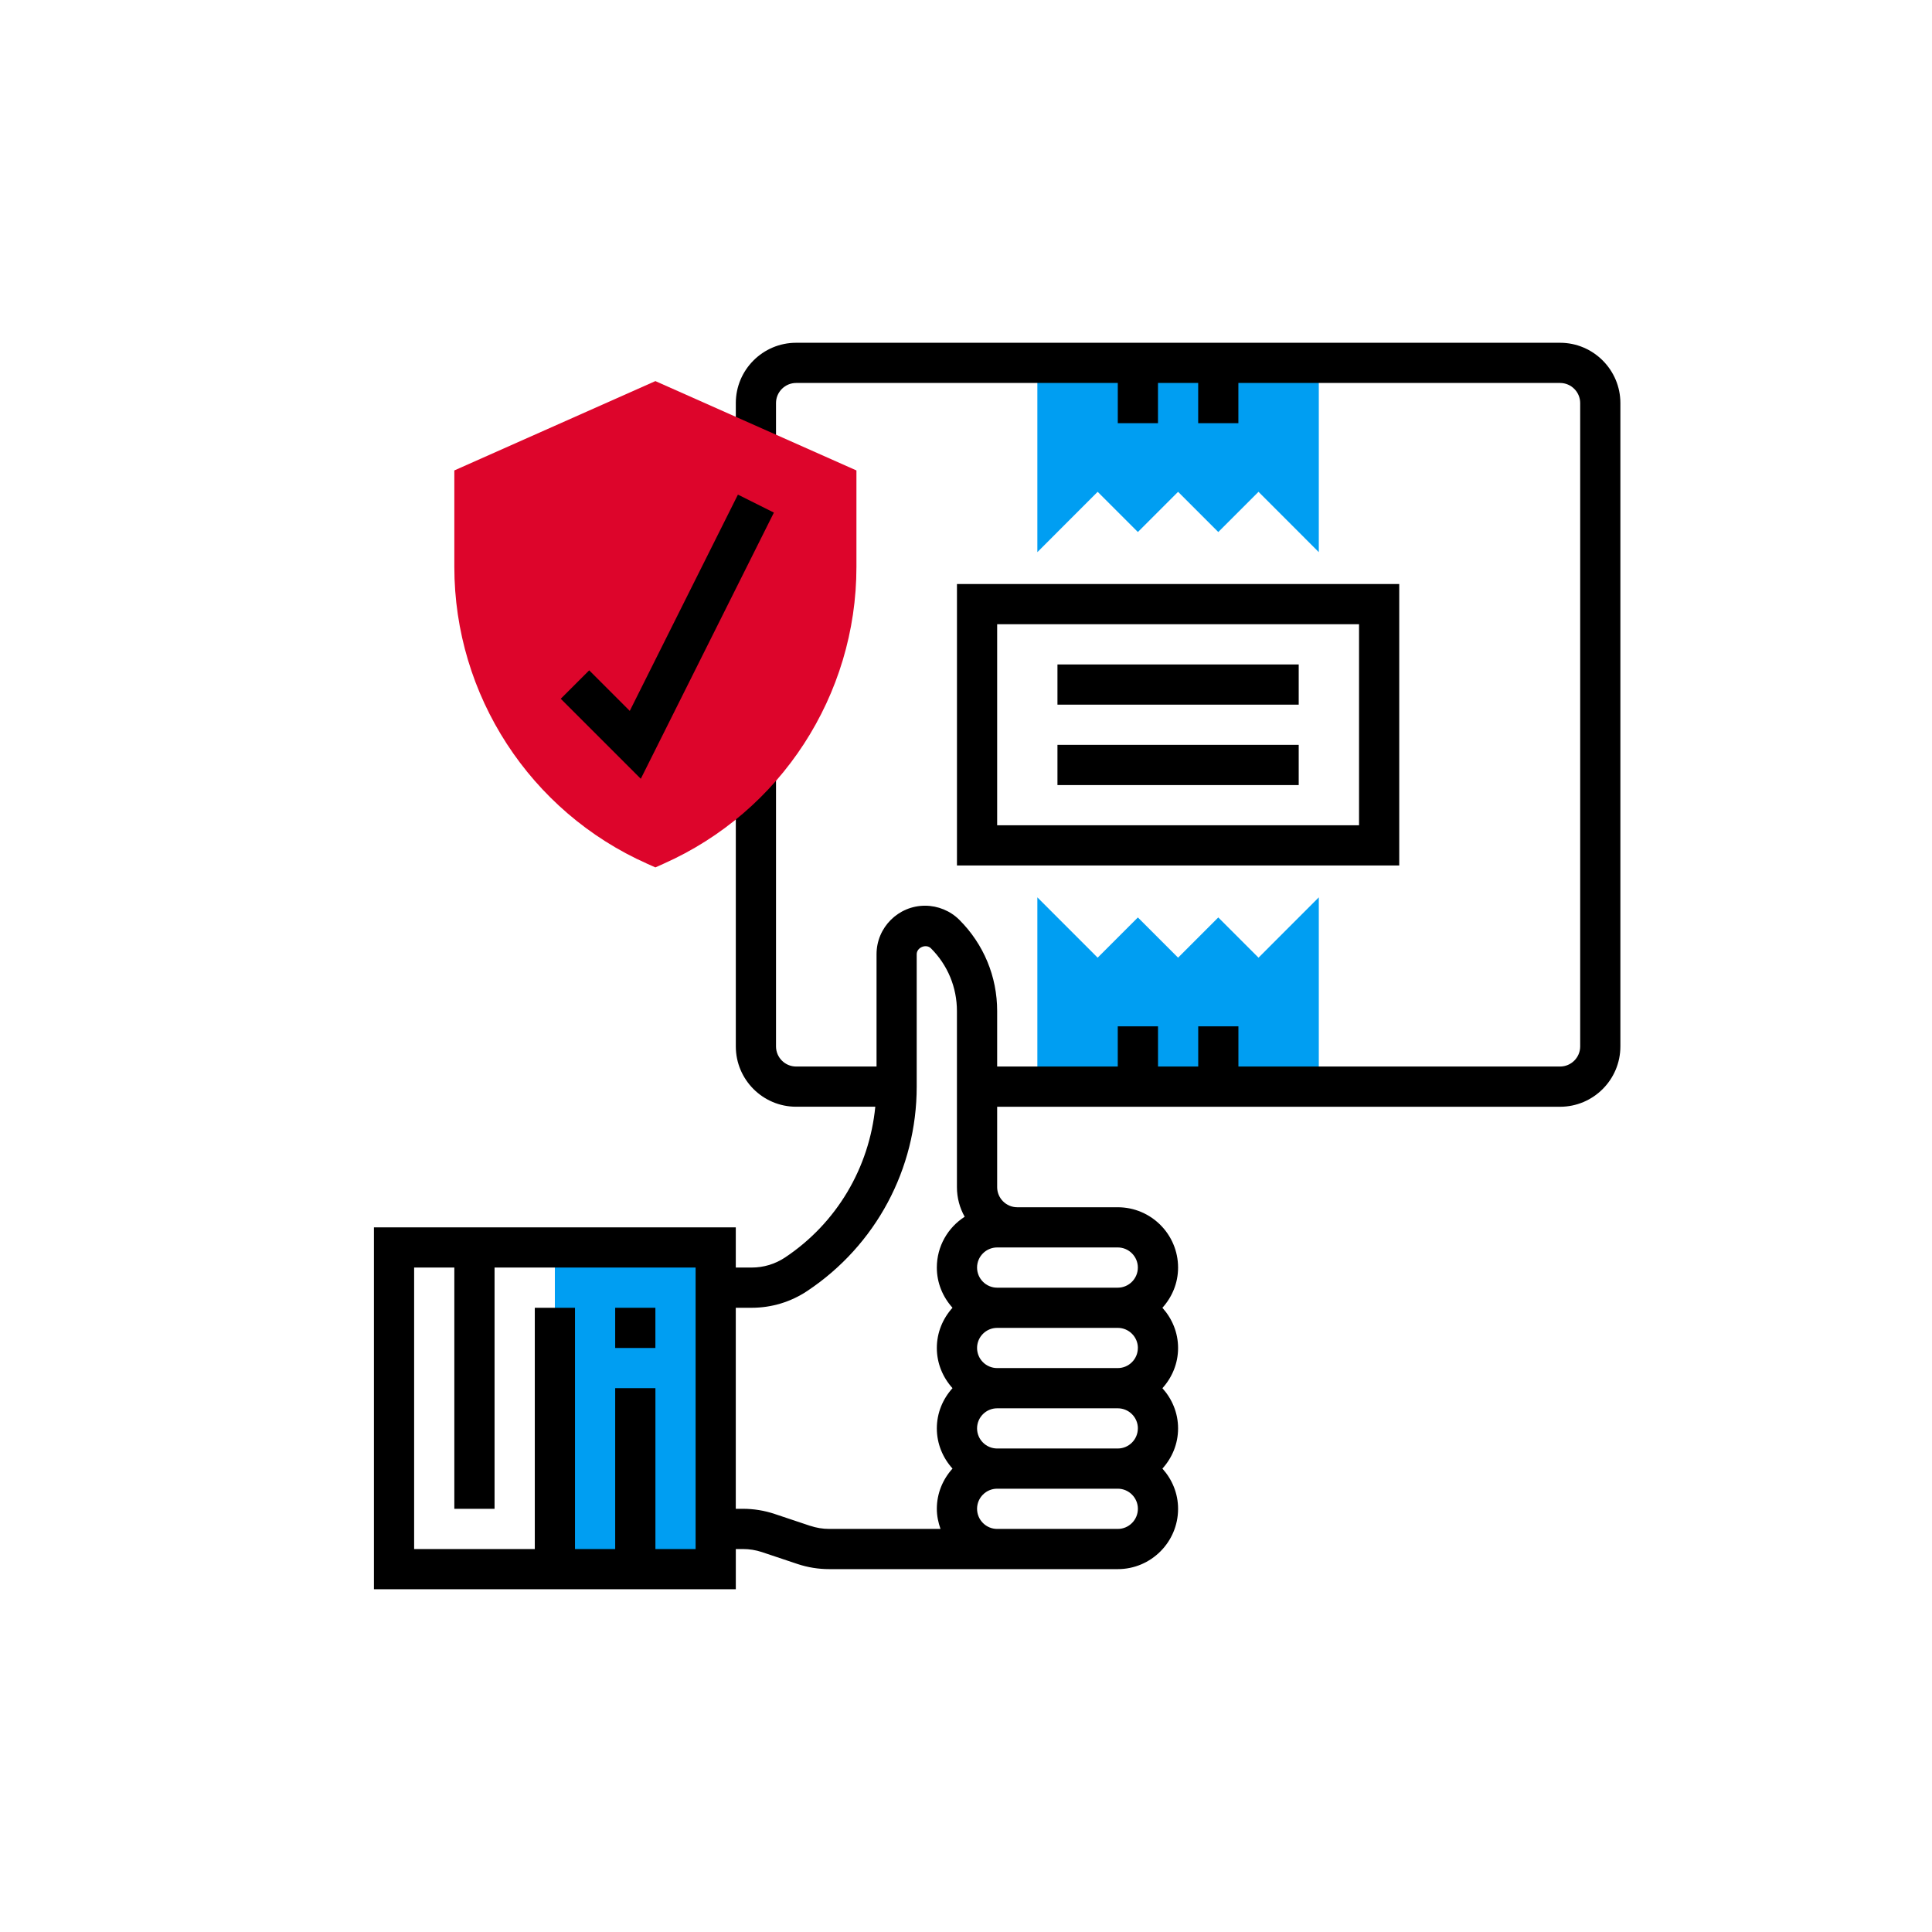 <svg xmlns="http://www.w3.org/2000/svg" width="62" height="62" viewBox="0 0 62 62">
    <g fill="none" fill-rule="evenodd">
        <g fill="#009EF2" fill-rule="nonzero">
            <path d="M0 28.387L5.161 28.387 5.161 38.71 0 38.71zM24.516 6.074L22.581 4.138 21.29 5.428 20 4.138 18.71 5.428 17.419 4.138 15.484 6.074 15.484 0 24.516 0zM24.516 23.226L15.484 23.226 15.484 17.152 17.419 19.088 18.71 17.797 20 19.088 21.29 17.797 22.581 19.088 24.516 17.152z" transform="translate(17.806 11.645)"/>
        </g>
        <path fill="#000" fill-rule="nonzero" d="M19.742 41.968L21.032 41.968 21.032 43.258 19.742 43.258zM44.903 18.742H30.71v9.032h14.193v-9.032zm-1.29 7.742H32v-6.452h11.613v6.452z"/>
        <path fill="#000" fill-rule="nonzero" d="M33.935 21.323L41.677 21.323 41.677 22.613 33.935 22.613zM33.935 23.903L41.677 23.903 41.677 25.194 33.935 25.194z"/>
        <path fill="#000" fill-rule="nonzero" d="M50.065 11H25.548c-1.067 0-1.935.869-1.935 1.935v1.435h1.29v-1.435c0-.355.29-.645.645-.645h10.323v1.29h1.29v-1.29h1.29v1.29h1.29v-1.29h10.324c.355 0 .645.29.645.645v20.646c0 .356-.29.645-.645.645H39.742v-1.29h-1.29v1.29h-1.29v-1.29H35.87v1.29H32v-1.78c0-1.105-.43-2.143-1.212-2.926-.29-.29-.692-.455-1.102-.455-.858 0-1.557.698-1.557 1.557v3.604h-2.58c-.356 0-.646-.29-.646-.645v-8.777h-1.29v8.777c0 1.067.868 1.935 1.935 1.935h2.541c-.192 1.956-1.237 3.732-2.893 4.836-.32.213-.69.325-1.074.325h-.51v-1.29H12V51h11.613v-1.29h.226c.209 0 .415.033.612.098l1.141.382c.33.11.673.165 1.02.165h9.259c1.067 0 1.935-.869 1.935-1.936 0-.497-.194-.947-.503-1.29.31-.343.503-.793.503-1.29 0-.498-.194-.947-.503-1.29.31-.344.503-.794.503-1.29 0-.498-.194-.948-.503-1.291.31-.344.503-.793.503-1.29 0-1.068-.868-1.936-1.935-1.936h-3.226c-.355 0-.645-.29-.645-.645v-2.58h18.065c1.066 0 1.935-.87 1.935-1.936V12.935C52 11.87 51.131 11 50.065 11zM22.323 49.71h-1.29v-5.162h-1.291v5.162h-1.29v-7.742h-1.29v7.742H13.29v-9.033h1.29v7.742h1.291v-7.742h6.452v9.033zM26 48.966l-1.142-.382c-.33-.11-.672-.165-1.02-.165h-.226v-6.451h.509c.64 0 1.258-.187 1.789-.542 2.197-1.464 3.508-3.915 3.508-6.555v-4.249c0-.218.302-.343.457-.189.538.538.834 1.253.834 2.014v5.65c0 .344.09.669.249.95-.538.344-.894.946-.894 1.63 0 .498.194.947.503 1.29-.31.344-.503.794-.503 1.291 0 .497.194.947.503 1.29-.31.344-.503.793-.503 1.29 0 .498.194.948.503 1.291-.31.343-.503.793-.503 1.29 0 .227.046.443.118.646h-3.57c-.209 0-.415-.034-.612-.1zm10.515-5.708c0 .356-.29.645-.645.645H32c-.355 0-.645-.289-.645-.645 0-.356.29-.645.645-.645h3.871c.355 0 .645.29.645.645zm0 2.58c0 .357-.29.646-.645.646H32c-.355 0-.645-.29-.645-.645 0-.356.29-.645.645-.645h3.871c.355 0 .645.289.645.645zm-.645 3.227H32c-.355 0-.645-.29-.645-.646 0-.356.29-.645.645-.645h3.871c.355 0 .645.29.645.645 0 .356-.29.646-.645.646zm0-9.033c.355 0 .645.29.645.645 0 .356-.29.646-.645.646H32c-.355 0-.645-.29-.645-.646 0-.356.29-.645.645-.645h3.871z"/>
        <path fill="#DD052B" fill-rule="nonzero" d="M21.032 27.836l-.262-.117c-3.76-1.672-6.19-5.41-6.19-9.525v-3.097l6.452-2.867 6.452 2.867v3.098c0 4.115-2.43 7.853-6.19 9.524l-.262.117z"/>
        <path fill="#000" fill-rule="nonzero" d="M24.835 16.45L23.681 15.873 20.21 22.814 18.908 21.512 17.995 22.424 20.564 24.992z"/>
        <circle cx="31" cy="31" r="31"/>
    </g>
</svg>
